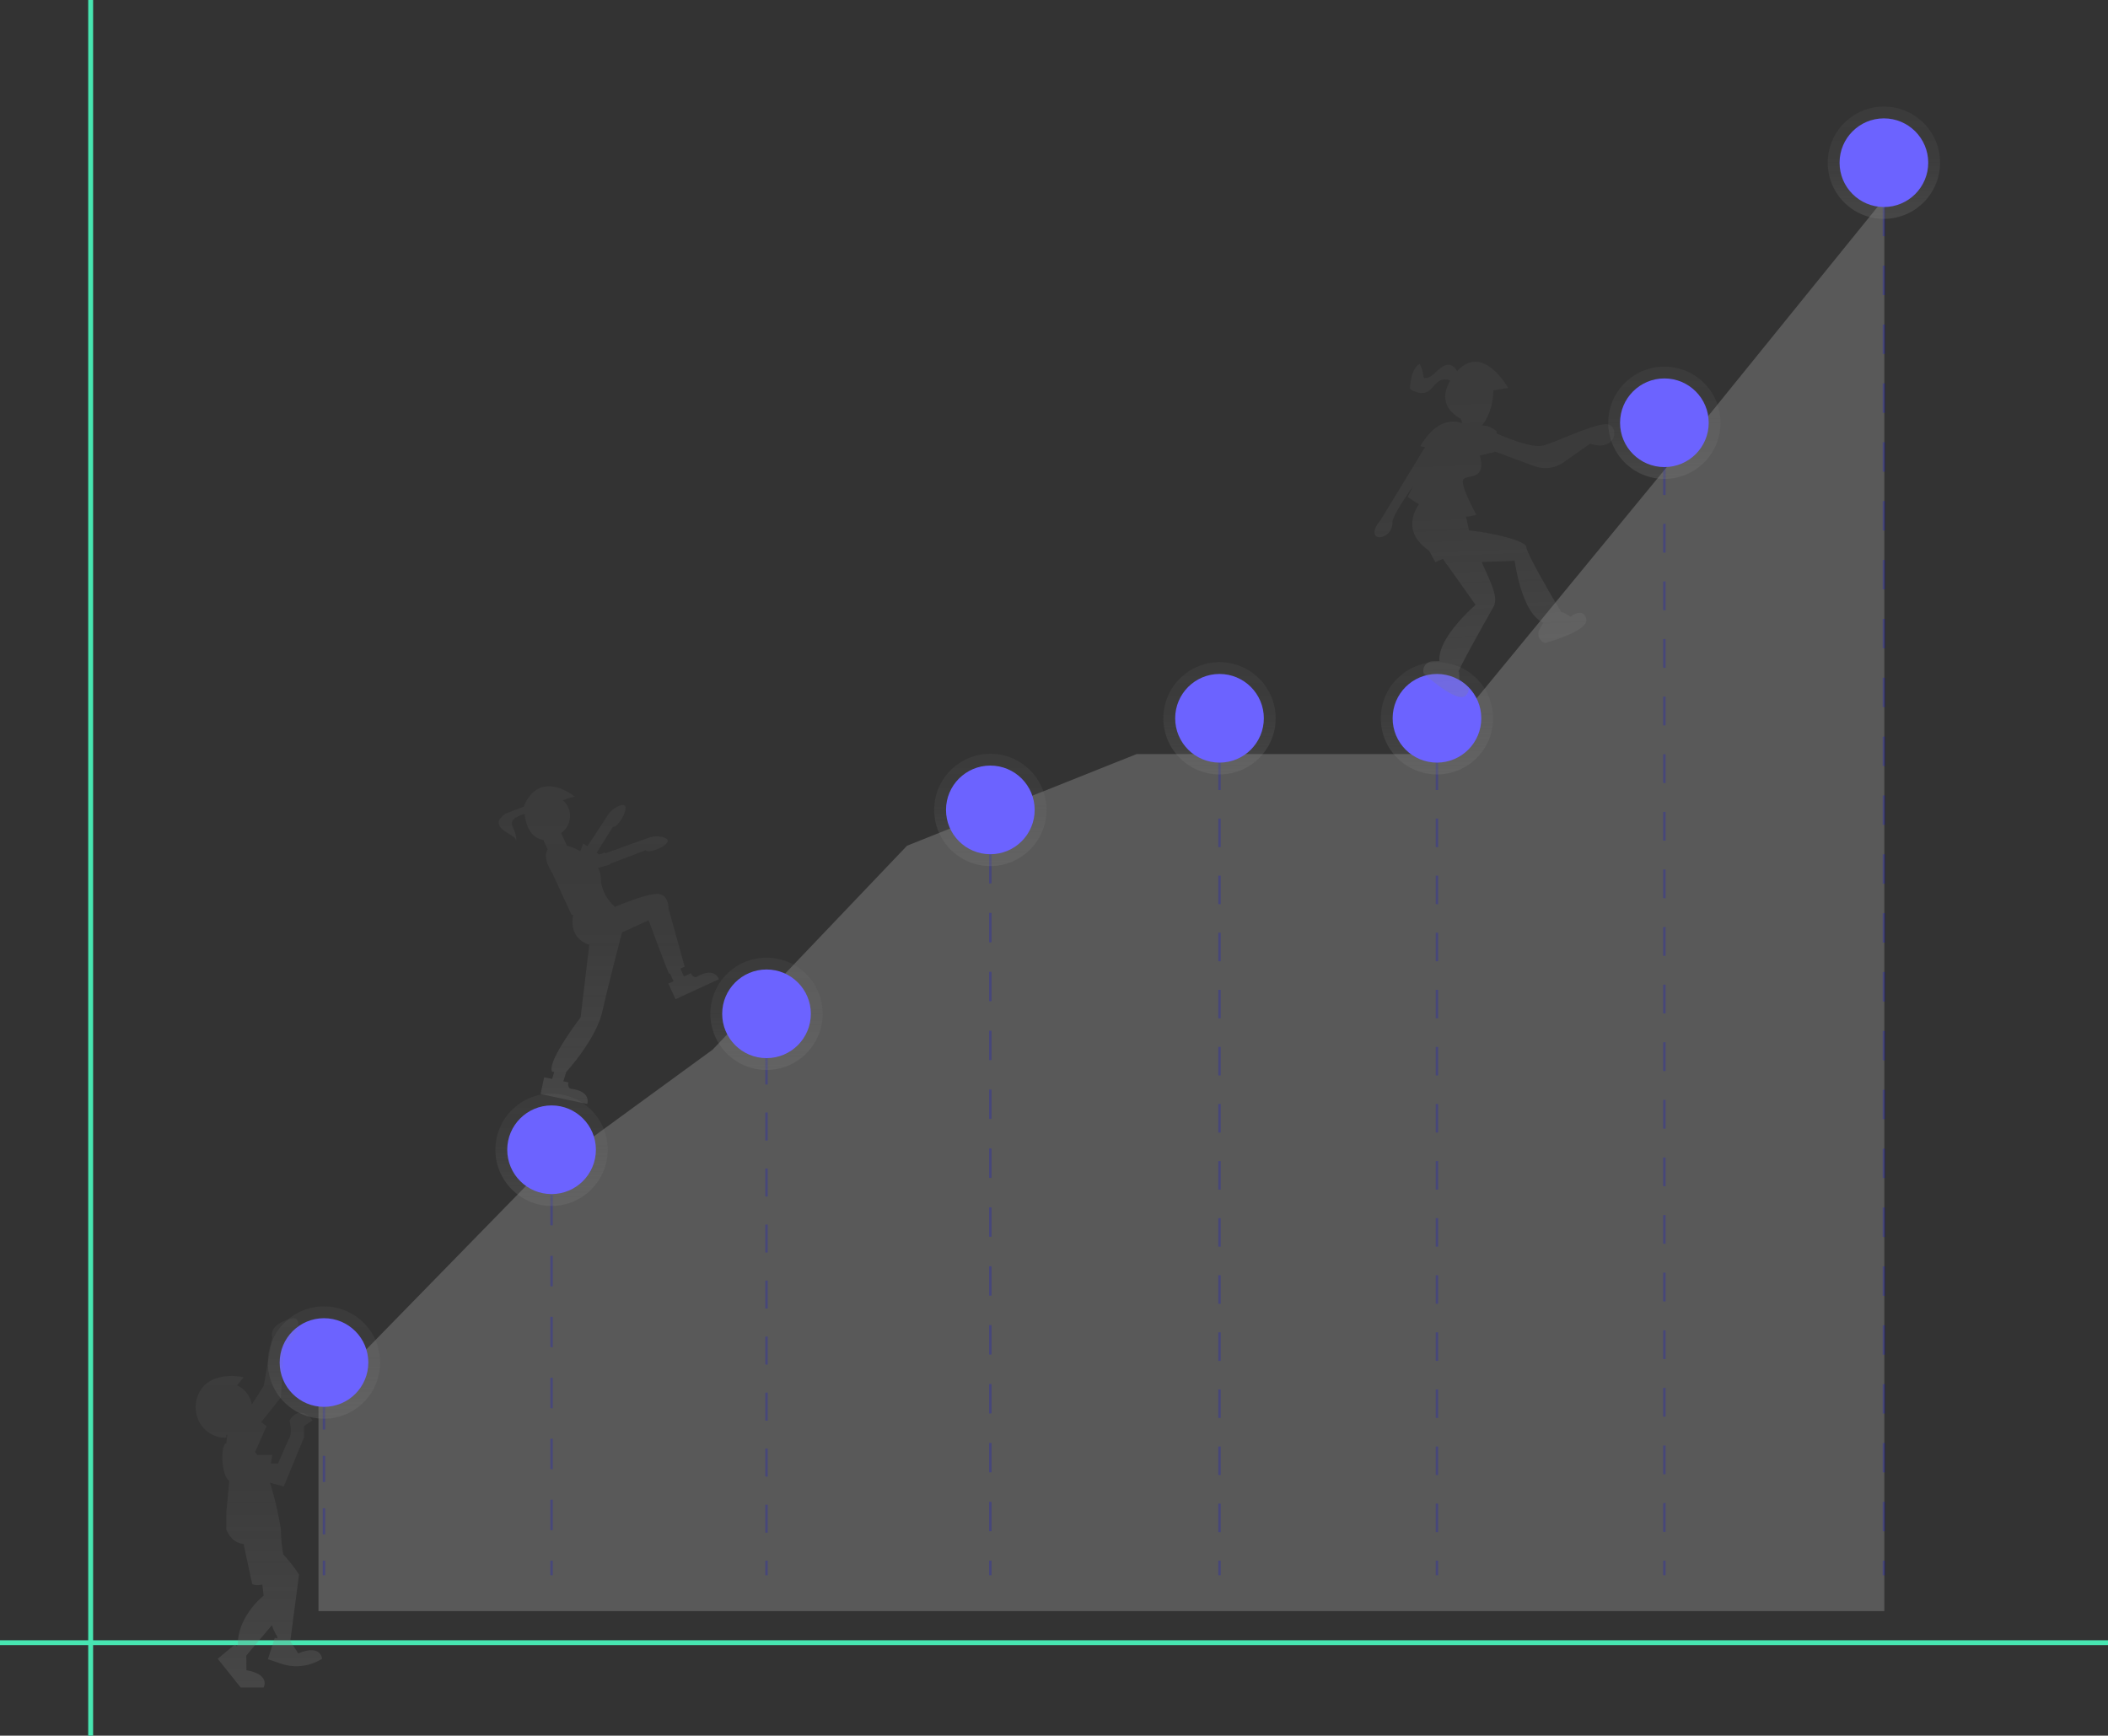 <svg data-name="Layer 1" xmlns="http://www.w3.org/2000/svg" xmlns:xlink="http://www.w3.org/1999/xlink" width="864" height="711.452" viewBox="0 0 864 711.452"><rect x="0" y="0" width="864" height="711.452" fill="#333333" stroke="none"/><defs><linearGradient id="b" x1="226.069" y1="494.303" x2="226.069" y2="448.271" xlink:href="#a"/><linearGradient id="f" x1="588.964" y1="317.444" x2="588.964" y2="271.412" xlink:href="#a"/><linearGradient id="c" x1="314.17" y1="438.58" x2="314.17" y2="392.548" xlink:href="#a"/><linearGradient id="d" x1="405.906" y1="354.996" x2="405.906" y2="308.964" xlink:href="#a"/><linearGradient id="e" x1="499.838" y1="317.444" x2="499.838" y2="271.412" xlink:href="#a"/><linearGradient id="a" x1="132.793" y1="581.522" x2="132.793" y2="535.49" gradientUnits="userSpaceOnUse"><stop offset="0" stop-color="gray" stop-opacity=".25"/><stop offset=".535" stop-color="gray" stop-opacity=".12"/><stop offset="1" stop-color="gray" stop-opacity=".1"/></linearGradient><linearGradient id="g" x1="682.177" y1="196.307" x2="682.177" y2="150.275" xlink:href="#a"/><linearGradient id="h" x1="772.147" y1="89.706" x2="772.147" y2="43.674" xlink:href="#a"/><linearGradient id="i" x1="1136.239" y1="225.444" x2="1136.239" y2="88.248" gradientTransform="rotate(-2.324 4753.151 8983.934)" xlink:href="#a"/><linearGradient id="j" x1="274.119" y1="785.987" x2="274.119" y2="634.59" xlink:href="#a"/><linearGradient id="k" x1="417.515" y1="546.785" x2="417.515" y2="416.574" xlink:href="#a"/></defs><path fill="#f2f2f2" opacity=".2" d="M130.535 660.405v-87.218l85.203-87.219 76.352-55.723 79.671-83.584 94.055-37.553h120.613l99.589-121.136 86.31-106.601v579.034H130.535z"/><g opacity=".2"><path fill="#6c63ff" d="M132.793 558.506v87.218"/><path fill="none" stroke="#00f" stroke-miterlimit="10" d="M132.793 558.506v6"/><path fill="none" stroke="#00f" stroke-miterlimit="10" stroke-dasharray="10.745 10.745" d="M132.793 575.251v59.101"/><path fill="none" stroke="#00f" stroke-miterlimit="10" d="M132.793 639.724v6"/><path fill="#6c63ff" d="M226.069 471.287v174.437"/><path fill="none" stroke="#00f" stroke-miterlimit="10" d="M226.069 471.287v6"/><path fill="none" stroke="#00f" stroke-miterlimit="10" stroke-dasharray="12.495 12.495" d="M226.069 489.783v143.694"/><path fill="none" stroke="#00f" stroke-miterlimit="10" d="M226.069 639.724v6"/><path fill="#6c63ff" d="M314.17 415.564v230.16"/><path fill="none" stroke="#00f" stroke-miterlimit="10" d="M314.17 415.564v6"/><path fill="none" stroke="#00f" stroke-miterlimit="10" stroke-dasharray="11.482 11.482" d="M314.17 433.047v200.936"/><path fill="none" stroke="#00f" stroke-miterlimit="10" d="M314.17 639.724v6"/><path fill="#6c63ff" d="M405.906 331.98v313.744"/><path fill="none" stroke="#00f" stroke-miterlimit="10" d="M405.906 331.98v6"/><path fill="none" stroke="#00f" stroke-miterlimit="10" stroke-dasharray="12.07 12.07" d="M405.906 350.05v283.64"/><path fill="none" stroke="#00f" stroke-miterlimit="10" d="M405.906 639.724v6"/><path fill="#6c63ff" d="M499.838 294.428v351.296"/><path fill="none" stroke="#00f" stroke-miterlimit="10" d="M499.838 294.428v6"/><path fill="none" stroke="#00f" stroke-miterlimit="10" stroke-dasharray="11.7 11.7" d="M499.838 312.127v321.748"/><path fill="none" stroke="#00f" stroke-miterlimit="10" d="M499.838 639.724v6"/><path fill="#6c63ff" d="M588.964 294.428v351.296"/><path fill="none" stroke="#00f" stroke-miterlimit="10" d="M588.964 294.428v6"/><path fill="none" stroke="#00f" stroke-miterlimit="10" stroke-dasharray="11.7 11.7" d="M588.964 312.127v321.748"/><path fill="none" stroke="#00f" stroke-miterlimit="10" d="M588.964 639.724v6"/><path fill="#6c63ff" d="M682.177 173.291v472.433"/><path fill="none" stroke="#00f" stroke-miterlimit="10" d="M682.177 173.291v6"/><path fill="none" stroke="#00f" stroke-miterlimit="10" stroke-dasharray="11.806 11.806" d="M682.177 191.097v442.724"/><path fill="none" stroke="#00f" stroke-miterlimit="10" d="M682.177 639.724v6"/><path fill="#6c63ff" d="M772.147 66.69v579.034"/><path fill="none" stroke="#00f" stroke-miterlimit="10" d="M772.147 66.69v6"/><path fill="none" stroke="#00f" stroke-miterlimit="10" stroke-dasharray="12.065 12.065" d="M772.147 84.755v548.937"/><path fill="none" stroke="#00f" stroke-miterlimit="10" d="M772.147 639.724v6"/></g><circle cx="132.793" cy="558.506" r="23.016" fill="url(#a)"/><circle cx="226.069" cy="471.287" r="23.016" fill="url(#b)"/><circle cx="314.17" cy="415.564" r="23.016" fill="url(#c)"/><circle cx="405.906" cy="331.98" r="23.016" fill="url(#d)"/><circle cx="499.838" cy="294.428" r="23.016" fill="url(#e)"/><circle cx="588.964" cy="294.428" r="23.016" fill="url(#f)"/><circle cx="682.177" cy="173.291" r="23.016" fill="url(#g)"/><circle cx="772.147" cy="66.69" r="23.016" fill="url(#h)"/><circle cx="132.793" cy="558.506" r="18.171" fill="#6c63ff"/><circle cx="226.069" cy="471.287" r="18.171" fill="#6c63ff"/><circle cx="314.17" cy="415.564" r="18.171" fill="#6c63ff"/><circle cx="405.906" cy="331.98" r="18.171" fill="#6c63ff"/><circle cx="499.838" cy="294.428" r="18.171" fill="#6c63ff"/><circle cx="588.964" cy="294.428" r="18.171" fill="#6c63ff"/><circle cx="682.177" cy="173.291" r="18.171" fill="#6c63ff"/><circle cx="772.147" cy="66.69" r="18.171" fill="#6c63ff"/><path d="M827.916 268.542c-3.725-2.27-21.514 6.927-27.508 8.381-4.395 1.066-14.175-2.846-19.095-5.015l.088-.873s-2.767-2.544-6.108-2.304c2.768-3.031 4.74-8.786 4.79-14.438l6.047-1.006s-10.27-18.604-20.92-6.838a5.035 5.035 0 00-2.322-2.418c-1.939-.784-4.05.584-5.566 2.025s-3.135 3.145-5.227 3.173a.722.722 0 01-.439-.099.834.834 0 01-.236-.64 12.091 12.091 0 00-1.584-5.094c-2.95 2.026-3.634 6.031-3.909 9.6a1.292 1.292 0 00.06.641 1.268 1.268 0 00.62.527c1.868.967 4.102 1.67 6.045.864 2.329-.966 3.453-3.767 5.738-4.832a4.609 4.609 0 013.999.132c-5.113 8.726.519 13.533 4.374 15.633a11.446 11.446 0 00.69 1.834c-4.22-1.492-10.968-1.41-17.284 9.35l1.919.399-18.245 29.929s-3.479 3.773-2.172 6.142 7.253-.295 7.056-5.13c-.087-2.15 3.965-8.538 8.49-14.97l-2.258 4.426a45.175 45.175 0 004.613 2.953c-2.992 4.551-5.661 12.335 4.152 19.09l2.613 4.738s1.247-.613 3.066-1.377l.622.877c1.75 2.736.66.932.66.932l12.103 17.062s-15.678 13.409-14.815 23l-2.865.117a3.895 3.895 0 00-3.58 4.988s13.837 12.758 17.316 8.984-2.663-5.946-2.663-5.946l-.147-3.626-.256-.157c1.83-4.425 12.672-23.625 14.312-26.446 2.254-3.88-1.078-10.107-4.829-18.5l13.57-.489s2.698 21.37 11.62 25.312l.16-.076-1.583 2.764a3.895 3.895 0 002.32 5.684s18.163-4.93 16.818-9.883-6.451-.908-6.451-.908l-3.15-1.805-.422.21c-1.835-2.682-14.506-24.258-14.54-26.9-.033-2.539-13.73-5.874-23.525-6.835l-1.176-5.636a19.415 19.415 0 004.203-.794s-6.535-11.843-5.424-14.31 9.72.817 6.86-9.964l5.995-1.454.024-.24 16.297 6.028a13.029 13.029 0 0012.004-1.555l10.887-7.64c9.818 3.233 11.892-5.327 8.168-7.597z" transform="translate(-168 -94.274)" fill="url(#i)"/><path fill="none" stroke="#47e6b1" stroke-miterlimit="10" stroke-width="2" d="M37.16 0v711.452M0 673.345h864"/><path d="M290.265 772.026l-3.297-5.073 3.605-27.252a60.364 60.364 0 00-6.472-8.253 60.662 60.662 0 01-.96-10.211 138.446 138.446 0 00-4.488-19.205l5.666 1.546 8.24-20.014v-4.71l3.532-2.354s-4.709-7.063-9.418 0c0 0 1.177 4.71 0 7.064s-4.709 10.595-4.709 10.595h-2.997l.642-3.532h-6.158a16.497 16.497 0 00-.905-1.177l4.709-10.595-2.207-1.656 8.093-10.117 1.178-21.19c4.68-1.56 5.742-6.22 5.926-9.189a2.007 2.007 0 00-2.512-2.049c-10.164 2.605-8.124 7.705-8.124 7.705l-3.531 20.014-4.869 7.65a10.593 10.593 0 00-6.03-7.86l2.658-3.322a21.38 21.38 0 00-11.718.568c-10.548 4.01-10.527 19.35.007 23.396a10.556 10.556 0 004.647.759v-1.177c.15 0 .295-.017.443-.023a42.023 42.023 0 00-.438 3.554h-.005c-2.354 0-2.354 12.95 1.177 15.305l-1.177 12.95v7.064c2.355 5.886 7.064 5.886 7.064 5.886l3.532 16.482a6.115 6.115 0 004.136.125l.573 4.584s-10.596 8.24-10.596 20.014l-.386.771-.791-.771-7.064 5.886 9.418 11.773h9.419c2.354-5.887-7.064-7.064-7.064-7.064l-.048-6.05 10.466-12.429a20.358 20.358 0 002.154 4.554l.09.858-1.083-.225-2.784 8.763 5.357 1.821a19.596 19.596 0 0016.855-2.038c-1.184-6.229-9.756-2.151-9.756-2.151z" transform="translate(-168 -94.274)" fill="url(#j)"/><path d="M453.573 494.678s-1.42.655-2.403-1.476l-2.84 1.31-1.473-3.196 1.775-.819-6.596-23.652s.166-5.243-3.657-6.064c0 0-2.075-.766-10.214 2.125a219.358 219.358 0 00-8.155 3.068c-1.766-1.596-5.659-5.777-5.74-11.732a8.986 8.986 0 00-1.158-4.155l5.01-1.496-.108-.236 14.64-5.6c.654 1.42 7.373-.816 8.85-3.218.676-1.101-.427-1.744-1.819-2.118a10.003 10.003 0 00-5.958.305l-17.689 6.345-.206-.449a5.218 5.218 0 01-2.276.876l-1-.69 6.694-10.68c1.378.74 5.399-5.088 5.132-7.895-.122-1.286-1.39-1.137-2.727-.597a10.004 10.004 0 00-4.575 3.828l-8.341 12.71-1.673-1.154-1.188 3.199a23.724 23.724 0 00-5.505-2.312l-2.377-5.157a8.59 8.59 0 00.754-13.45 26.983 26.983 0 014.86-1.459s-13.977-11.64-20.757 3.54c0 0-.008.158-.013.428-.276.128-.538.256-.76.34l-5.745 2.188a8.28 8.28 0 00-1.222.542 7.786 7.786 0 00-1.618 1.369 4.306 4.306 0 00-.902 1.183 3.027 3.027 0 00.508 2.964 8.919 8.919 0 002.417 2.001l2.431 1.571a3.08 3.08 0 011.602 1.81c.218-1.793-.54-3.541-1.233-5.21a3.814 3.814 0 01-.404-2.5 3.587 3.587 0 011.985-1.903 21.456 21.456 0 013.092-1.3c.432 3.9 2.034 9.787 7.693 10.704l1.796 3.896c-1.08 1.661-1.294 4.595 1.91 9.75l7.857 17.043s.245.043.672.102c-.51 2.567-1.138 9.648 6.618 12.171l-3.574 29.786s-14.166 18.469-11.608 22.305h.84l-.91 2.913-3.257-.692-1.462 6.884 19.123 4.061s1.902-5.192-6.675-6.214c0 0-1.53-.325-1.042-2.62l-2.077-.44 1.215-3.892h.022s12.225-13.353 14.783-24.862c1.956-8.803 6.153-25.076 8.02-32.247l10.906-5.027s7.09 19.12 8.4 21.96l.355-.163 1.473 3.195-2.13.982 2.945 6.392 17.754-8.183s-1.58-5.3-9.065-.988z" transform="translate(-168 -94.274)" fill="url(#k)"/></svg>
